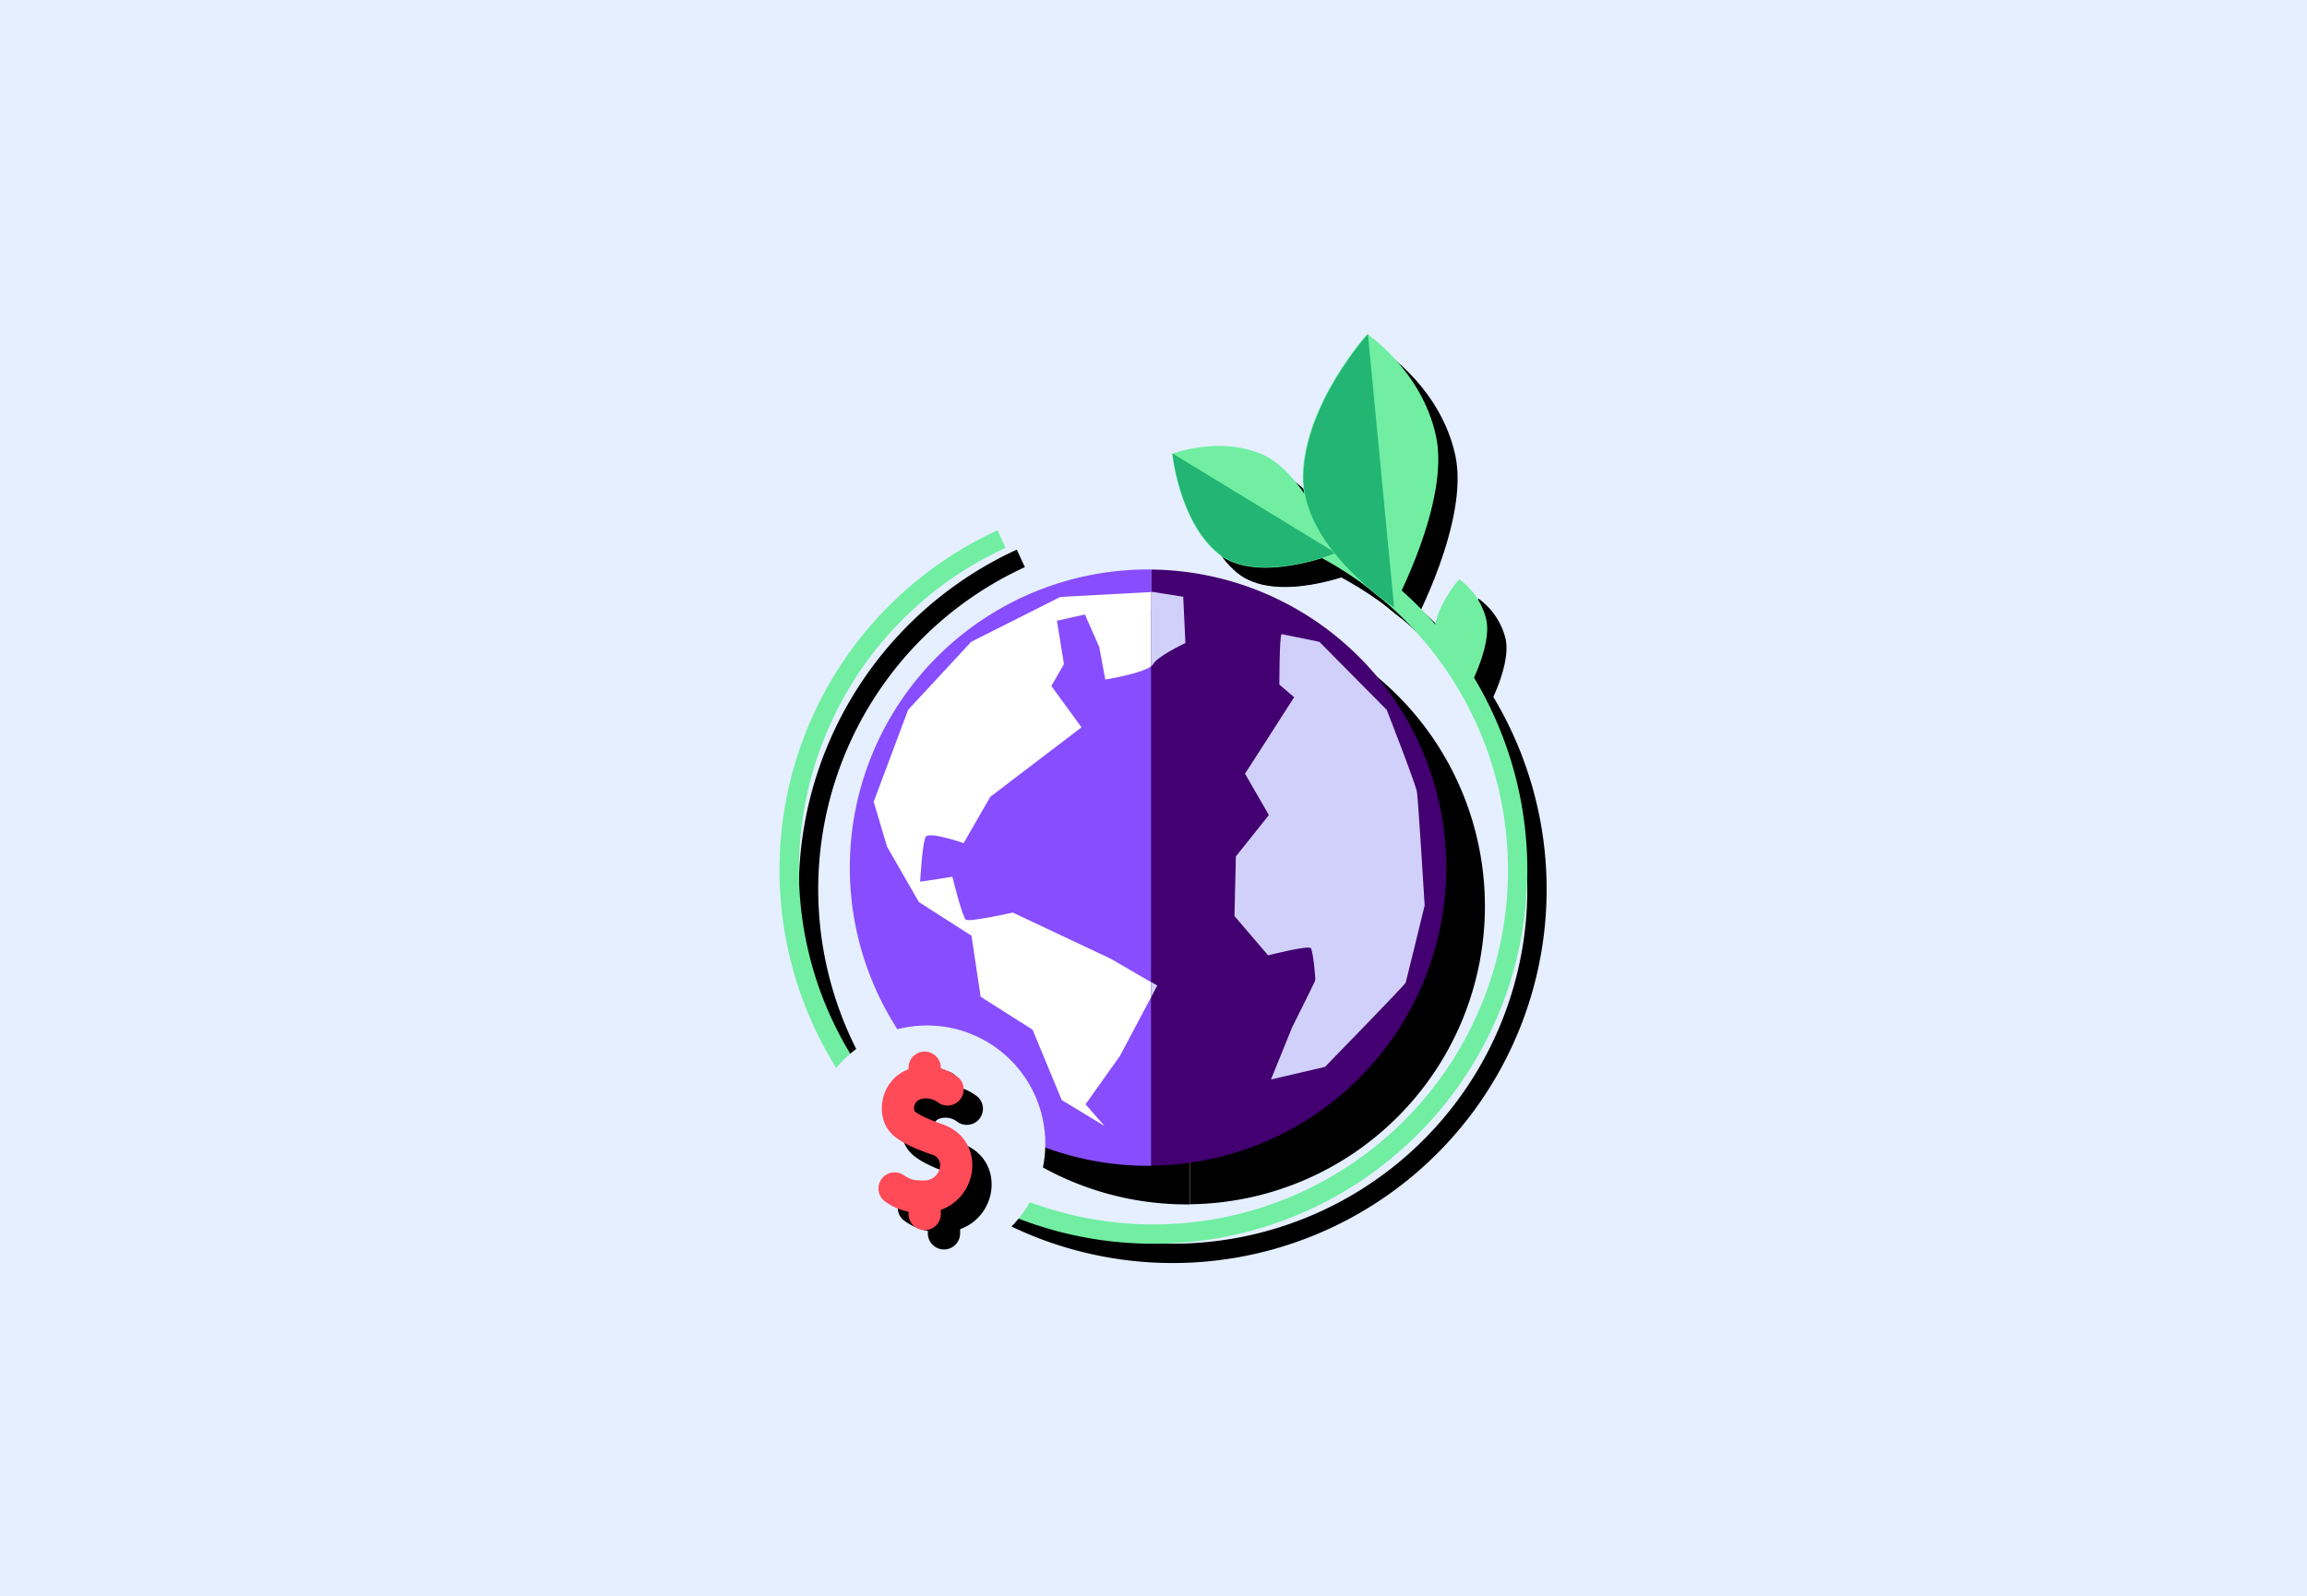 <?xml version="1.0" encoding="UTF-8"?> <svg xmlns="http://www.w3.org/2000/svg" viewBox="0 0 597.54 413.54"><defs><style>.cls-1{isolation:isolate;}.cls-2{fill:#e5efff;}.cls-3{mix-blend-mode:soft-light;}.cls-4{fill:#884dff;}.cls-5{fill:#420070;}.cls-6{fill:#fff;}.cls-7{fill:#d1d0fb;}.cls-8{fill:#71eea2;}.cls-9{fill:#22b573;}.cls-10{fill:#ff4a57;}</style></defs><g class="cls-1"><g id="Lager_1" data-name="Lager 1"><rect class="cls-2" x="-7.06" y="-466.13" width="615.07" height="892.07"></rect><g class="cls-3"><path d="M307.36,157.54a77.25,77.25,0,1,0,0,154.5l.85,0V157.56Z"></path><path d="M384.61,234.79a77.24,77.24,0,0,0-76.4-77.23V312A77.24,77.24,0,0,0,384.61,234.79Z"></path><path d="M297.76,258.43l-25.45-12s-11.26,2.55-12.17,1.82-3.46-11.09-3.46-11.09l-8.35,1.28s.54-10.18,1.45-11.64,9.81,1.64,9.81,1.64l6.91-12,23.62-18-7.81-10.72,3.27-5.63-1.82-11.27L291,169.2l3.72,8.43,1.57,8.43s9.45-1.52,11.89-3.47v-19.2l-23.54,1.26-23.08,11.63-16.35,17.63-8.91,23.81,3.45,11.63L248,243.71l13.63,8.72L264,268.24l13.45,8.54L285,295l11.09,6.73-4.92-5.62,8.92-12.56,8.09-15.25v-3.81Z"></path><path d="M369.18,193.91l-17.45-17.63-9.81-2c-.55.91-.55,13.09-.55,13.09l3.82,3.27-7.45,11.63-5.27,8.18,6.18,10.72-8.55,10.72-.36,15.45,8.72,10.18s10.54-2.73,11.09-1.82,1.27,7.81,1.09,8.36-6,12.18-6,12.18l-5.45,13.44,14-3.27s20.72-21.26,20.9-21.81,4.91-20,4.91-20-1.64-27.26-2-29.44S369.18,193.91,369.18,193.91Z"></path><path d="M308.66,182.1c1.27-2.18,8.38-5.49,8.38-5.49l-.57-12-8-1.27h-.27v19.2A2,2,0,0,0,308.66,182.1Z"></path><polygon points="308.21 264.44 308.21 268.25 309.75 265.33 308.21 264.44"></polygon></g><path class="cls-4" d="M297.36,147.54a77.25,77.25,0,1,0,0,154.5l.85,0V147.56Z"></path><path class="cls-5" d="M374.61,224.79a77.24,77.24,0,0,0-76.4-77.23V302A77.24,77.24,0,0,0,374.61,224.79Z"></path><path class="cls-6" d="M287.76,248.43l-25.45-12s-11.26,2.55-12.17,1.82-3.46-11.09-3.46-11.09l-8.35,1.28s.54-10.18,1.45-11.64,9.81,1.64,9.81,1.64l6.91-12,23.62-18-7.81-10.72,3.27-5.63-1.82-11.27L281,159.2l3.72,8.43,1.57,8.43s9.45-1.52,11.89-3.47v-19.2l-23.54,1.26-23.08,11.63-16.35,17.63-8.91,23.81,3.45,11.63L238,233.71l13.63,8.72L254,258.24l13.45,8.54L275,285l11.09,6.73-4.92-5.62,8.92-12.56,8.09-15.25v-3.81Z"></path><path class="cls-7" d="M359.18,183.91l-17.45-17.63-9.81-2c-.55.91-.55,13.09-.55,13.09l3.82,3.27-7.45,11.63-5.27,8.18,6.18,10.72-8.55,10.72-.36,15.45,8.72,10.18s10.54-2.73,11.09-1.82,1.27,7.81,1.09,8.36-6,12.18-6,12.18l-5.45,13.44,14-3.27s20.72-21.26,20.9-21.81,4.91-20,4.91-20-1.64-27.26-2-29.44S359.18,183.91,359.18,183.91Z"></path><path class="cls-7" d="M298.66,172.1c1.27-2.18,8.38-5.49,8.38-5.49l-.57-12-8-1.27h-.27v19.2A2,2,0,0,0,298.66,172.1Z"></path><polygon class="cls-7" points="298.21 254.44 298.21 258.25 299.75 255.33 298.21 254.44"></polygon><g class="cls-3"><path d="M303.66,327.23A96.82,96.82,0,0,1,263.37,142.4l2.08,4.54A91.83,91.83,0,1,0,334,143.69l1.65-4.72a96.83,96.83,0,0,1-32,188.26Z"></path><path d="M350.93,148.39s-20.47,8.3-30.52,0-11.8-25.81-11.8-25.81,12.2-4.73,23.42.19S350.93,148.39,350.93,148.39Z"></path><path d="M351,148.28s-20.47,8.3-30.52,0-11.8-25.81-11.8-25.81Z"></path><path d="M365.9,162.31s-24-15.39-23.48-34.16,16.7-36.59,16.7-36.59,14.11,9.38,17.82,26.4S365.9,162.31,365.9,162.31Z"></path><path d="M366.09,162.33s-24-15.4-23.49-34.17,16.7-36.58,16.7-36.58Z"></path><path d="M385.63,182.94s-9.46-6.06-9.24-13.45,6.57-14.4,6.57-14.4a18.26,18.26,0,0,1,7,10.39C391.44,172.17,385.63,182.94,385.63,182.94Z"></path></g><path class="cls-8" d="M298.66,322.23A96.82,96.82,0,0,1,258.37,137.4l2.08,4.54A91.83,91.83,0,1,0,329,138.69l1.65-4.72a96.83,96.83,0,0,1-32,188.26Z"></path><path class="cls-8" d="M345.93,143.39s-20.47,8.3-30.52,0-11.8-25.81-11.8-25.81,12.2-4.73,23.42.19S345.93,143.39,345.93,143.39Z"></path><path class="cls-9" d="M346,143.28s-20.47,8.3-30.52,0-11.8-25.81-11.8-25.81Z"></path><path class="cls-8" d="M360.9,157.31s-24-15.39-23.48-34.16,16.7-36.59,16.7-36.59,14.11,9.38,17.82,26.4S360.9,157.31,360.9,157.31Z"></path><path class="cls-9" d="M361.09,157.33s-24-15.4-23.49-34.17,16.7-36.58,16.7-36.58Z"></path><path class="cls-8" d="M380.63,177.94s-9.46-6.06-9.24-13.45,6.57-14.4,6.57-14.4a18.26,18.26,0,0,1,7,10.39C386.44,167.17,380.63,177.94,380.63,177.94Z"></path><circle class="cls-2" cx="240.1" cy="296.33" r="30.65"></circle><g class="cls-3"><path d="M248.68,318.46v.87a4.18,4.18,0,1,1-8.35,0v-.4a15.16,15.16,0,0,1-5.9-2.51,4.17,4.17,0,1,1,4.57-7c2.14,1.4,2.8,1.41,5.5,1.41a4,4,0,0,0,3.94-3.37,2.8,2.8,0,0,0-2.09-3.33c-3.15-1.1-6.93-2.55-9.54-4.6-5.75-4.51-4-14.77,3.52-17.5v-.6a4.18,4.18,0,0,1,8.35,0v.34a13.73,13.73,0,0,1,4.7,2.54,4.18,4.18,0,0,1-5.65,6.15,5,5,0,0,0-4.45-.62,2.31,2.31,0,0,0-1.48,1.84A1.62,1.62,0,0,0,242,293c1.7,1.33,5.13,2.58,7.17,3.3C260.13,300.17,258.79,314.81,248.68,318.46Z"></path></g><path class="cls-10" d="M243.68,313.46v.87a4.18,4.18,0,1,1-8.35,0v-.4a15.16,15.16,0,0,1-5.9-2.51,4.17,4.17,0,1,1,4.57-7c2.14,1.4,2.8,1.41,5.5,1.41a4,4,0,0,0,3.94-3.37,2.8,2.8,0,0,0-2.09-3.33c-3.15-1.1-6.93-2.55-9.54-4.6-5.75-4.51-4-14.77,3.52-17.5v-.6a4.18,4.18,0,0,1,8.35,0v.34a13.73,13.73,0,0,1,4.7,2.54,4.18,4.18,0,0,1-5.65,6.15,5,5,0,0,0-4.45-.62,2.31,2.31,0,0,0-1.48,1.84A1.62,1.62,0,0,0,237,288c1.7,1.33,5.13,2.58,7.17,3.3C255.13,295.17,253.79,309.81,243.68,313.46Z"></path></g></g></svg> 